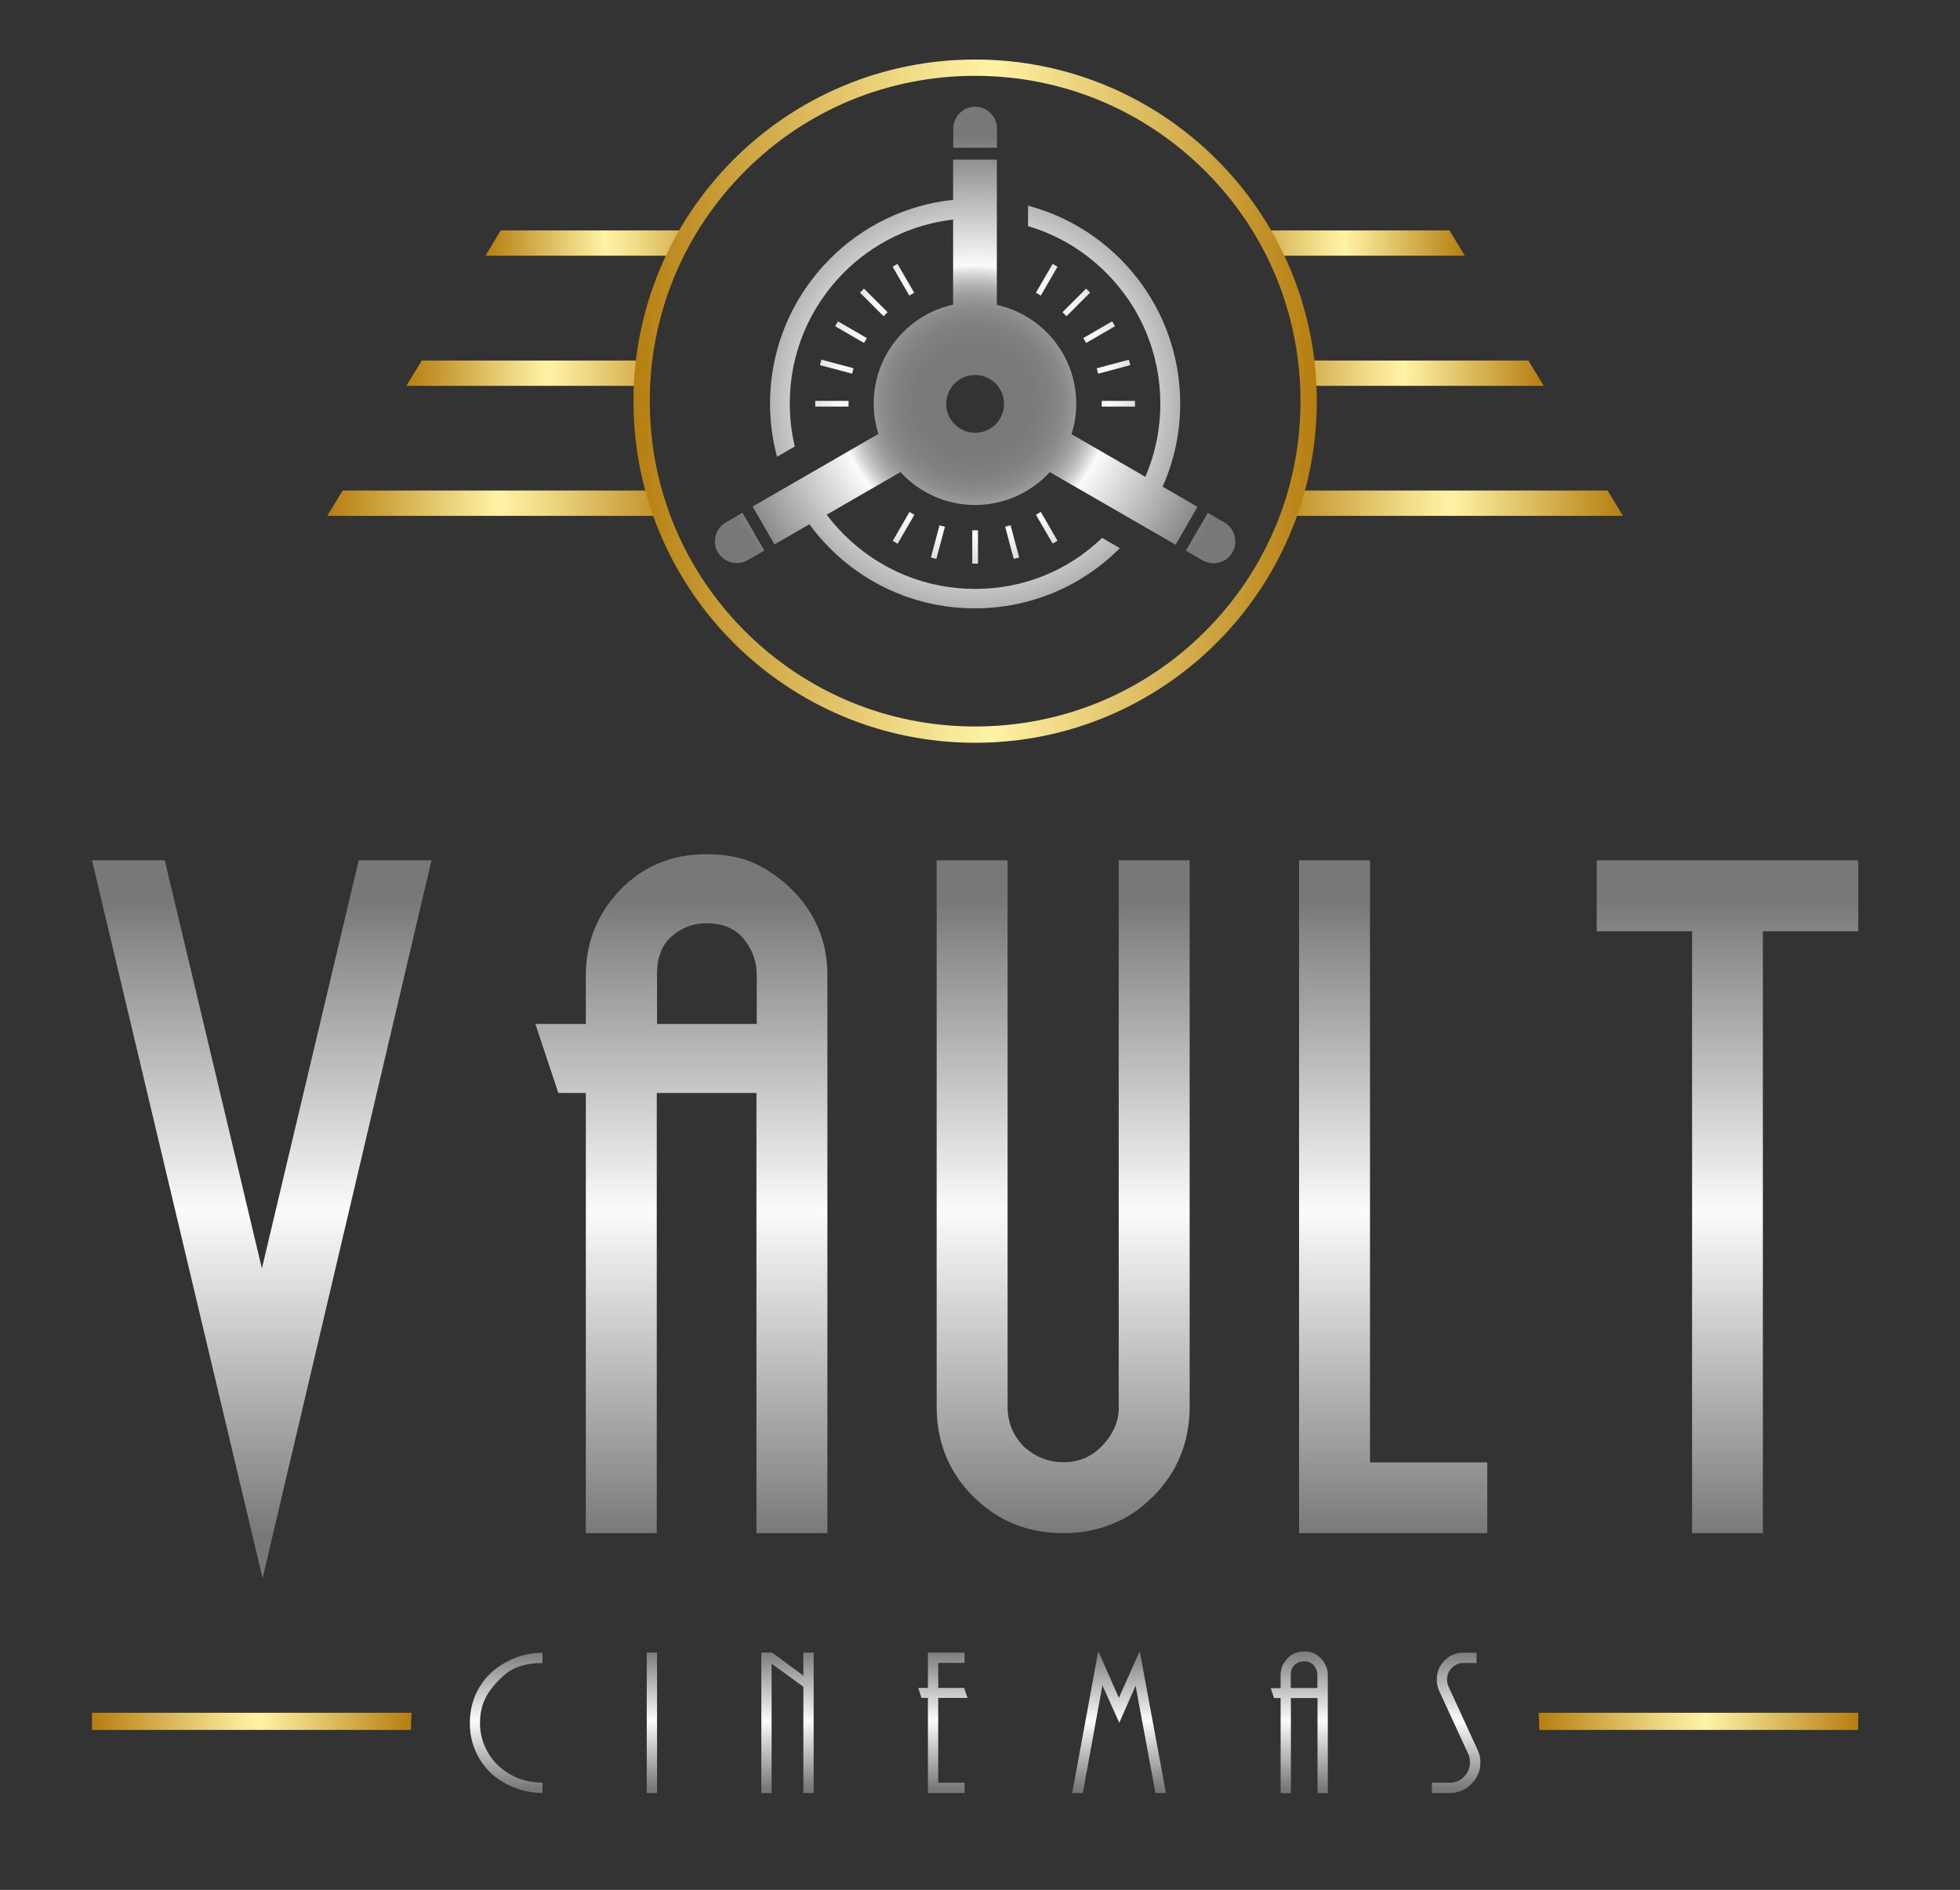 <?xml version="1.0" encoding="utf-8"?>
<svg version="1.1" id="Layer_1" xmlns="http://www.w3.org/2000/svg" x="0px" y="0px" viewBox="318.182 352.273 1370.455 1321.591" style="enable-background:new 0 0 2000 2000;">
  <rect x="318.182" y="352.273" width="1370.455" height="1321.591" fill="#333333" stroke="none"/>
  <style type="text/css">
	.st0{fill:none;}
	.st1{fill:url(#SVGID_1_);}
	.st2{fill:url(#SVGID_2_);}
	.st3{fill:url(#SVGID_3_);}
	.st4{fill:url(#SVGID_4_);}
	.st5{fill:url(#SVGID_5_);}
	.st6{fill:url(#SVGID_6_);}
	.st7{fill:url(#SVGID_7_);}
	.st8{fill:url(#SVGID_8_);}
	.st9{fill:url(#SVGID_9_);}
	.st10{fill:url(#SVGID_10_);}
	.st11{fill:url(#SVGID_11_);}
	.st12{fill:url(#SVGID_12_);}
	.st13{fill:url(#SVGID_13_);}
	.st14{fill:url(#SVGID_14_);}
	.st15{fill:url(#SVGID_15_);}
	.st16{fill:url(#SVGID_16_);}
	.st17{fill:url(#SVGID_17_);}
	.st18{fill:url(#SVGID_18_);}
	.st19{fill:url(#SVGID_19_);}
	.st20{fill:url(#SVGID_20_);}
	.st21{fill:url(#SVGID_21_);}
	.st22{fill:url(#SVGID_22_);}
	.st23{fill:url(#SVGID_23_);}
	.st24{fill:url(#SVGID_24_);}
	.st25{fill:url(#SVGID_25_);}
	.st26{fill:url(#SVGID_26_);}
	.st27{fill:url(#SVGID_27_);}
	.st28{fill:url(#SVGID_28_);}
	.st29{fill:url(#SVGID_29_);}
	.st30{fill:url(#SVGID_30_);}
	.st31{fill:url(#SVGID_31_);}
	.st32{fill:url(#SVGID_32_);}
	.st33{fill:url(#SVGID_33_);}
	.st34{fill:url(#SVGID_34_);}
	.st35{fill:url(#SVGID_35_);}
	.st36{fill:url(#SVGID_36_);}
	.st37{fill:url(#SVGID_37_);}
	.st38{fill:url(#SVGID_38_);}
	.st39{fill:url(#SVGID_39_);}
	.st40{fill:url(#SVGID_40_);}
	.st41{fill:url(#SVGID_41_);}
	.st42{fill:url(#SVGID_42_);}
	.st43{fill:url(#SVGID_43_);}
	.st44{fill:url(#SVGID_44_);}
	.st45{fill:url(#SVGID_45_);}
	.st46{fill:url(#SVGID_46_);}
</style>
  <rect width="1406.818" height="1312.5" style="fill: none; fill-rule: nonzero;" y="345.454" x="304.545"/>
  <g>
    <g>
      <path class="st0" d="M1229.9,1514.9c-2.2,0-4,0.7-5.7,2.2c-1.6,1.4-2.5,3.5-2.5,6.4l0,8.1h16.6v-8.1c0-2.3-0.7-4.3-2.2-6 C1234.7,1515.8,1232.7,1514.9,1229.9,1514.9z"/>
      <linearGradient id="SVGID_1_" gradientUnits="userSpaceOnUse" x1="2.001" y1="-1.361" x2="3.404" y2="-1.361" gradientTransform="matrix(7.162000e-12 69.18 69.18 -7.162000e-12 766.24 1367.647)">
        <stop offset="0" style="stop-color:#787878"/>
        <stop offset="0.511" style="stop-color:#FBFBFB"/>
        <stop offset="1" style="stop-color:#787878"/>
      </linearGradient>
      <path class="st1" d="M653.4,1532.1c-4.5,7.5-6.7,15.9-6.7,25.2c0,9.2,2.3,17.5,6.8,25c4.5,7.5,10.8,13.3,18.7,17.5 c7.8,4.1,16.2,6.2,25.3,6.3v-7.2c-8.3-0.1-15.8-1.9-22.4-5.7c-6.7-3.8-12-8.9-15.7-15.3c-3.7-6.4-5.6-13.3-5.6-20.6 c0-6.5,1.2-12.3,3.8-17.5c2.5-5.2,6.9-10.6,13.2-16.2c6.3-5.6,15.2-8.4,26.7-8.4v-7.2c-9,0.1-17.4,2.2-25.3,6.5 C664.1,1518.8,657.9,1524.6,653.4,1532.1z"/>
      <linearGradient id="SVGID_2_" gradientUnits="userSpaceOnUse" x1="2.001" y1="-0.938" x2="3.404" y2="-0.938" gradientTransform="matrix(7.162000e-12 69.18 69.18 -7.162000e-12 838.898 1367.647)">
        <stop offset="0" style="stop-color:#787878"/>
        <stop offset="0.511" style="stop-color:#FBFBFB"/>
        <stop offset="1" style="stop-color:#787878"/>
      </linearGradient>
      <rect x="770.4" y="1507.9" class="st2" width="7.2" height="98.2"/>
      <linearGradient id="SVGID_3_" gradientUnits="userSpaceOnUse" x1="2.001" y1="-0.545" x2="3.404" y2="-0.545" gradientTransform="matrix(7.162000e-12 69.18 69.18 -7.162000e-12 906.467 1367.647)">
        <stop offset="0" style="stop-color:#787878"/>
        <stop offset="0.511" style="stop-color:#FBFBFB"/>
        <stop offset="1" style="stop-color:#787878"/>
      </linearGradient>
      <polygon class="st3" points="850.5,1507.9 850.5,1606.1 857.7,1606.1 857.7,1515.7 879.9,1531.8 879.9,1606.1 887.1,1606.1 &#10;&#9;&#9;&#9;887.1,1507.9 879.9,1507.9 879.9,1523 879.9,1524 858,1507.9 &#9;&#9;"/>
      <linearGradient id="SVGID_4_" gradientUnits="userSpaceOnUse" x1="2.001" y1="-9.363589e-02" x2="3.404" y2="-9.363589e-02" gradientTransform="matrix(7.162000e-12 69.18 69.18 -7.162000e-12 983.931 1367.647)">
        <stop offset="0" style="stop-color:#787878"/>
        <stop offset="0.511" style="stop-color:#FBFBFB"/>
        <stop offset="1" style="stop-color:#787878"/>
      </linearGradient>
      <polygon class="st4" points="994.7,1539.6 992.3,1532.6 974.2,1532.6 974.2,1515.6 974.2,1515.1 992.6,1515.1 992.6,1507.9 &#10;&#9;&#9;&#9;967,1507.9 967,1532.6 960.2,1532.6 962.5,1539.6 967,1539.6 967,1606.1 992.6,1606.1 992.6,1598.9 974.2,1598.9 974.2,1539.6 &#9;&#9;&#10;&#9;&#9;&#9;"/>
      <linearGradient id="SVGID_5_" gradientUnits="userSpaceOnUse" x1="2.001" y1="0.418" x2="3.404" y2="0.418" gradientTransform="matrix(7.162000e-12 69.18 69.18 -7.162000e-12 1071.762 1367.647)">
        <stop offset="0" style="stop-color:#787878"/>
        <stop offset="0.511" style="stop-color:#FBFBFB"/>
        <stop offset="1" style="stop-color:#787878"/>
      </linearGradient>
      <polygon class="st5" points="1100.5,1539.6 1086.1,1506.9 1067.9,1606.1 1075.3,1606.1 1089,1530.8 1100.8,1557 1112.2,1531.1 &#10;&#9;&#9;&#9;1126.1,1606.1 1133.4,1606.1 1115.1,1506.9 &#9;&#9;"/>
      <linearGradient id="SVGID_6_" gradientUnits="userSpaceOnUse" x1="2.001" y1="0.941" x2="3.404" y2="0.941" gradientTransform="matrix(7.162000e-12 69.18 69.18 -7.162000e-12 1161.431 1367.647)">
        <stop offset="0" style="stop-color:#787878"/>
        <stop offset="0.511" style="stop-color:#FBFBFB"/>
        <stop offset="1" style="stop-color:#787878"/>
      </linearGradient>
      <path class="st6" d="M1241.6,1511.8c-1.6-1.6-3.3-2.7-5.1-3.5c-1.8-0.8-3.9-1.2-6.5-1.2c-4.7,0-8.6,1.6-11.7,4.9 c-3.1,3.3-4.7,7.1-4.7,11.7v9.1h-6.9l2.3,6.9h4.1h0.5l0,66.5h7.2v-66.5h18.6l0,66.5h7.2v-82.5c0-2.4-0.4-4.6-1.3-6.5 C1244.4,1515.1,1243.2,1513.3,1241.6,1511.8z M1239.3,1532.2v0.5h-18.6v-9.1c0-3.1,0.9-5.5,2.8-7.2c1.8-1.6,4-2.4,6.4-2.4 c3,0,5.4,1,7,3c1.6,1.9,2.4,4.2,2.4,6.7V1532.2z"/>
      <linearGradient id="SVGID_7_" gradientUnits="userSpaceOnUse" x1="2.001" y1="1.396" x2="3.404" y2="1.396" gradientTransform="matrix(7.162000e-12 69.18 69.18 -7.162000e-12 1239.792 1367.647)">
        <stop offset="0" style="stop-color:#787878"/>
        <stop offset="0.511" style="stop-color:#FBFBFB"/>
        <stop offset="1" style="stop-color:#787878"/>
      </linearGradient>
      <path class="st7" d="M1351.4,1576.1L1351.4,1576.1l-20.6-44.9l0,0c-0.5-1.3-0.8-2.8-0.8-4.5c0-3.3,1.2-6,3.4-8.2 c2.3-2.2,4.9-3.3,8-3.3h9.2v-7.2h-9.3c-5.2,0-9.5,1.8-13.1,5.5c-3.6,3.7-5.4,8.1-5.4,13.1c0,2.8,0.5,5.4,1.5,7.7l20.9,45.4l0,0 c0.6,1.4,0.8,3.1,0.8,5.2c0,3.6-1.4,6.9-4,9.7c-2.7,2.8-6,4.3-9.9,4.3l-12.7,0v7.2h12.7c5.8,0,10.7-2.1,14.9-6.3 c4.2-4.2,6.3-9.1,6.3-14.9C1353.3,1581.6,1352.7,1578.7,1351.4,1576.1z"/>
    </g>
    <g>
      <linearGradient id="SVGID_8_" gradientUnits="userSpaceOnUse" x1="501.185" y1="1426.601" x2="501.185" y2="982.222">
        <stop offset="0" style="stop-color:#787878"/>
        <stop offset="0.511" style="stop-color:#FBFBFB"/>
        <stop offset="1" style="stop-color:#787878"/>
      </linearGradient>
      <polygon class="st8" points="501.3,1239.3 433.4,953.9 382.5,953.9 501.8,1455.9 619.9,953.9 569,953.9 &#9;&#9;"/>
      <linearGradient id="SVGID_9_" gradientUnits="userSpaceOnUse" x1="794.675" y1="1426.601" x2="794.675" y2="982.222">
        <stop offset="0" style="stop-color:#787878"/>
        <stop offset="0.511" style="stop-color:#FBFBFB"/>
        <stop offset="1" style="stop-color:#787878"/>
      </linearGradient>
      <path class="st9" d="M871.4,973.9c-8-7.8-16.7-13.8-25.8-18c-9.3-4.2-20.6-6.3-33.6-6.3c-24,0-44.2,8.4-60.2,25 c-15.9,16.5-24,36.6-24,59.7v34h-35.3l16.1,48.3h19.2v307.8h49.6v-307.8h69.7v307.8h49.6v-390.1c0-12.1-2.2-23.4-6.6-33.5 C885.8,990.8,879.5,981.7,871.4,973.9z M777.5,1034.4c0-12.2,3.3-21.1,10.2-27.2c7.1-6.2,15-9.3,24.1-9.3 c11.6,0,20.2,3.5,26.2,10.7c6.3,7.6,9.3,16,9.3,25.7v34h-69.7V1034.4z"/>
      <linearGradient id="SVGID_10_" gradientUnits="userSpaceOnUse" x1="1061.656" y1="1426.601" x2="1061.656" y2="982.222">
        <stop offset="0" style="stop-color:#787878"/>
        <stop offset="0.511" style="stop-color:#FBFBFB"/>
        <stop offset="1" style="stop-color:#787878"/>
      </linearGradient>
      <path class="st10" d="M1100.5,1336c0,10-3.7,18.8-11.3,26.9c-7.5,8-16.5,11.9-27.6,11.9c-10.1,0-19-3.5-27.1-10.5 c-7.9-7.9-11.8-17.2-11.8-28.3V953.9h-49.6V1336c0,24.7,8.6,45.9,25.6,62.8c17,17,38.1,25.6,62.9,25.6c24.7,0,45.9-8.6,62.8-25.6 c17-17,25.6-38.1,25.6-62.8V953.9h-49.6V1336z"/>
      <linearGradient id="SVGID_11_" gradientUnits="userSpaceOnUse" x1="1292.326" y1="1426.601" x2="1292.326" y2="982.222">
        <stop offset="0" style="stop-color:#787878"/>
        <stop offset="0.511" style="stop-color:#FBFBFB"/>
        <stop offset="1" style="stop-color:#787878"/>
      </linearGradient>
      <polygon class="st11" points="1276.1,953.9 1226.5,953.9 1226.5,1424.4 1358.1,1424.4 1358.1,1374.9 1276.1,1374.9 &#9;&#9;"/>
      <linearGradient id="SVGID_12_" gradientUnits="userSpaceOnUse" x1="1526.054" y1="1426.601" x2="1526.054" y2="982.222">
        <stop offset="0" style="stop-color:#787878"/>
        <stop offset="0.511" style="stop-color:#FBFBFB"/>
        <stop offset="1" style="stop-color:#787878"/>
      </linearGradient>
      <polygon class="st12" points="1434.6,953.9 1434.6,1003.5 1501.3,1003.5 1501.3,1424.4 1550.8,1424.4 1550.8,1003.5 &#10;&#9;&#9;&#9;1617.5,1003.5 1617.5,953.9 &#9;&#9;"/>
    </g>
    <g>
      <radialGradient id="SVGID_13_" cx="999.308" cy="632.188" r="184.962" gradientUnits="userSpaceOnUse">
        <stop offset="0" style="stop-color:#787878"/>
        <stop offset="0.511" style="stop-color:#FBFBFB"/>
        <stop offset="1" style="stop-color:#787878"/>
      </radialGradient>
      <path class="st13" d="M937.4,572c0.5-0.5,0.9-0.9,1.4-1.4l-16.5-16.5c-0.5,0.4-0.9,0.9-1.4,1.4c-0.5,0.5-0.9,0.9-1.4,1.4 l16.5,16.5C936.5,573,936.9,572.5,937.4,572z"/>
      <radialGradient id="SVGID_14_" cx="999.308" cy="632.188" r="184.962" gradientUnits="userSpaceOnUse">
        <stop offset="0" style="stop-color:#787878"/>
        <stop offset="0.511" style="stop-color:#FBFBFB"/>
        <stop offset="1" style="stop-color:#787878"/>
      </radialGradient>
      <path class="st14" d="M924.3,588.7L904.1,577c-0.7,1.1-1.3,2.3-2,3.4l20.2,11.7C923,590.9,923.6,589.8,924.3,588.7z"/>
      <radialGradient id="SVGID_15_" cx="999.308" cy="632.188" r="184.962" gradientUnits="userSpaceOnUse">
        <stop offset="0" style="stop-color:#787878"/>
        <stop offset="0.511" style="stop-color:#FBFBFB"/>
        <stop offset="1" style="stop-color:#787878"/>
      </radialGradient>
      <path class="st15" d="M915,609.8l-22.5-6c-0.4,1.3-0.7,2.5-1,3.8l22.6,6C914.3,612.3,914.6,611.1,915,609.8z"/>
      <radialGradient id="SVGID_16_" cx="999.308" cy="632.188" r="184.962" gradientUnits="userSpaceOnUse">
        <stop offset="0" style="stop-color:#787878"/>
        <stop offset="0.511" style="stop-color:#FBFBFB"/>
        <stop offset="1" style="stop-color:#787878"/>
      </radialGradient>
      <path class="st16" d="M911.5,634.6c0-0.7,0-1.3,0-2h-23.3c0,0.6,0,1.3,0,2c0,0.7,0,1.3,0,2l23.3,0 C911.5,635.9,911.5,635.3,911.5,634.6z"/>
      <radialGradient id="SVGID_17_" cx="999.308" cy="632.188" r="184.962" gradientUnits="userSpaceOnUse">
        <stop offset="0" style="stop-color:#787878"/>
        <stop offset="0.511" style="stop-color:#FBFBFB"/>
        <stop offset="1" style="stop-color:#787878"/>
      </radialGradient>
      <path class="st17" d="M942.4,730.5c1.1,0.7,2.3,1.3,3.4,2l11.7-20.2c-1.1-0.6-2.3-1.3-3.4-2L942.4,730.5z"/>
      <radialGradient id="SVGID_18_" cx="999.308" cy="632.188" r="184.962" gradientUnits="userSpaceOnUse">
        <stop offset="0" style="stop-color:#787878"/>
        <stop offset="0.511" style="stop-color:#FBFBFB"/>
        <stop offset="1" style="stop-color:#787878"/>
      </radialGradient>
      <path class="st18" d="M969.1,742.1c1.3,0.4,2.5,0.7,3.8,1l6-22.5c-1.3-0.3-2.6-0.6-3.8-1L969.1,742.1z"/>
      <radialGradient id="SVGID_19_" cx="999.308" cy="632.188" r="184.962" gradientUnits="userSpaceOnUse">
        <stop offset="0" style="stop-color:#787878"/>
        <stop offset="0.511" style="stop-color:#FBFBFB"/>
        <stop offset="1" style="stop-color:#787878"/>
      </radialGradient>
      <path class="st19" d="M1000,723.1c-0.7,0-1.3,0-2,0v23.3c0.7,0,1.3,0,2,0c0.7,0,1.3,0,2,0l0-23.3 C1001.3,723.1,1000.7,723.1,1000,723.1z"/>
      <radialGradient id="SVGID_20_" cx="999.308" cy="632.188" r="184.962" gradientUnits="userSpaceOnUse">
        <stop offset="0" style="stop-color:#787878"/>
        <stop offset="0.511" style="stop-color:#FBFBFB"/>
        <stop offset="1" style="stop-color:#787878"/>
      </radialGradient>
      <path class="st20" d="M1021,720.6l6,22.5c1.3-0.3,2.5-0.7,3.8-1l-6-22.5C1023.5,719.9,1022.3,720.3,1021,720.6z"/>
      <radialGradient id="SVGID_21_" cx="999.308" cy="632.188" r="184.962" gradientUnits="userSpaceOnUse">
        <stop offset="0" style="stop-color:#787878"/>
        <stop offset="0.511" style="stop-color:#FBFBFB"/>
        <stop offset="1" style="stop-color:#787878"/>
      </radialGradient>
      <path class="st21" d="M1042.5,712.2l11.7,20.2c1.2-0.6,2.3-1.3,3.4-2l-11.7-20.2C1044.8,711,1043.7,711.6,1042.5,712.2z"/>
      <radialGradient id="SVGID_22_" cx="999.308" cy="632.188" r="184.962" gradientUnits="userSpaceOnUse">
        <stop offset="0" style="stop-color:#787878"/>
        <stop offset="0.511" style="stop-color:#FBFBFB"/>
        <stop offset="1" style="stop-color:#787878"/>
      </radialGradient>
      <path class="st22" d="M1088.5,634.6c0,0.7,0,1.3,0,2l23.3,0c0-0.6,0-1.3,0-2c0-0.7,0-1.3,0-2l-23.3,0 C1088.5,633.3,1088.5,633.9,1088.5,634.6z"/>
      <radialGradient id="SVGID_23_" cx="999.308" cy="632.188" r="184.962" gradientUnits="userSpaceOnUse">
        <stop offset="0" style="stop-color:#787878"/>
        <stop offset="0.511" style="stop-color:#FBFBFB"/>
        <stop offset="1" style="stop-color:#787878"/>
      </radialGradient>
      <path class="st23" d="M1086,613.6l22.5-6c-0.3-1.3-0.7-2.5-1-3.8l-22.5,6C1085.3,611.1,1085.7,612.3,1086,613.6z"/>
      <radialGradient id="SVGID_24_" cx="999.308" cy="632.188" r="184.962" gradientUnits="userSpaceOnUse">
        <stop offset="0" style="stop-color:#787878"/>
        <stop offset="0.511" style="stop-color:#FBFBFB"/>
        <stop offset="1" style="stop-color:#787878"/>
      </radialGradient>
      <path class="st24" d="M1077.6,592.1l20.2-11.7c-0.6-1.1-1.3-2.3-2-3.4l-20.2,11.7C1076.3,589.8,1077,590.9,1077.6,592.1z"/>
      <radialGradient id="SVGID_25_" cx="999.308" cy="632.188" r="184.962" gradientUnits="userSpaceOnUse">
        <stop offset="0" style="stop-color:#787878"/>
        <stop offset="0.511" style="stop-color:#FBFBFB"/>
        <stop offset="1" style="stop-color:#787878"/>
      </radialGradient>
      <path class="st25" d="M1063.9,573.4l16.5-16.5c-0.4-0.5-0.9-0.9-1.4-1.4c-0.5-0.5-0.9-0.9-1.4-1.4l-16.5,16.5 c0.5,0.4,0.9,0.9,1.4,1.4C1063,572.5,1063.5,573,1063.9,573.4z"/>
      <radialGradient id="SVGID_26_" cx="999.308" cy="632.188" r="184.962" gradientUnits="userSpaceOnUse">
        <stop offset="0" style="stop-color:#787878"/>
        <stop offset="0.511" style="stop-color:#FBFBFB"/>
        <stop offset="1" style="stop-color:#787878"/>
      </radialGradient>
      <path class="st26" d="M1057.6,538.8c-1.1-0.7-2.3-1.3-3.4-2l-11.7,20.2c1.2,0.6,2.3,1.3,3.4,2L1057.6,538.8z"/>
      <radialGradient id="SVGID_27_" cx="999.308" cy="632.188" r="184.962" gradientUnits="userSpaceOnUse">
        <stop offset="0" style="stop-color:#787878"/>
        <stop offset="0.511" style="stop-color:#FBFBFB"/>
        <stop offset="1" style="stop-color:#787878"/>
      </radialGradient>
      <path class="st27" d="M957.4,557l-11.7-20.2c-1.2,0.6-2.3,1.3-3.4,2l11.7,20.2C955.1,558.3,956.3,557.6,957.4,557z"/>
      <radialGradient id="SVGID_28_" cx="999.308" cy="632.188" r="184.962" gradientUnits="userSpaceOnUse">
        <stop offset="0" style="stop-color:#787878"/>
        <stop offset="0.217" style="stop-color:#7A7A7A"/>
        <stop offset="0.296" style="stop-color:#818181"/>
        <stop offset="0.352" style="stop-color:#8C8C8C"/>
        <stop offset="0.397" style="stop-color:#9D9D9D"/>
        <stop offset="0.436" style="stop-color:#B3B3B3"/>
        <stop offset="0.47" style="stop-color:#CFCFCF"/>
        <stop offset="0.5" style="stop-color:#EEEEEE"/>
        <stop offset="0.511" style="stop-color:#FBFBFB"/>
        <stop offset="1" style="stop-color:#787878"/>
      </radialGradient>
      <path class="st28" d="M1000,764.1c-34.6,0-67.1-13.5-91.6-37.9c-4.4-4.4-8.5-9.1-12.2-14l51.6-29.8c12.9,14.1,31.5,23,52.2,23 c20.7,0,39.2-8.9,52.2-23l14.7,8.5l73.3,42.3l15.3-26.5l-24.4-14.1c7.9-17.7,12.3-37.4,12.3-58c0-66.4-45.1-122.2-106.4-138.5 v14.3c20.4,6,39.1,17.1,54.6,32.6c24.5,24.5,37.9,57,37.9,91.6c0,17.9-3.6,35.2-10.5,51.1l-51.6-29.8c2.1-6.7,3.3-13.9,3.3-21.3 c0-33.8-23.7-62.1-55.5-69.1v-17l0-84.6h-30.6v28.1c-33.5,3.6-63.5,18.6-86,41.2c-25.9,25.9-42,61.8-42,101.3 c0,12.9,1.7,25.4,4.9,37.2l12.4-7.2c-2.3-9.7-3.5-19.8-3.5-30.1c0-34.6,13.5-67.1,37.9-91.6c20.8-20.8,47.5-33.6,76.3-37v59.5 c-31.7,7-55.5,35.3-55.5,69.1c0,7.4,1.1,14.6,3.3,21.3l-14.7,8.5l-73.3,42.3l15.3,26.5l24.4-14.1c26.1,35.7,68.2,58.8,115.7,58.8 c39.6,0,75.4-16,101.3-42c0,0,0.1-0.1,0.1-0.1l-12.4-7.2C1064.8,751.6,1033.4,764.1,1000,764.1z M1000,614.5 c11.1,0,20.2,9,20.2,20.2s-9,20.2-20.2,20.2c-11.1,0-20.2-9-20.2-20.2S988.8,614.5,1000,614.5z"/>
      <radialGradient id="SVGID_29_" cx="999.308" cy="632.188" r="184.962" gradientUnits="userSpaceOnUse">
        <stop offset="0" style="stop-color:#787878"/>
        <stop offset="0.511" style="stop-color:#FBFBFB"/>
        <stop offset="1" style="stop-color:#787878"/>
      </radialGradient>
      <path class="st29" d="M1015.3,442.2c0-5.4-2.8-10.1-7-12.8c-2.4-1.6-5.2-2.5-8.3-2.5c-4.2,0-8,1.7-10.8,4.5 c-2.8,2.8-4.5,6.6-4.5,10.8v13.4h30.6V442.2z"/>
      <radialGradient id="SVGID_30_" cx="999.308" cy="632.188" r="184.962" gradientUnits="userSpaceOnUse">
        <stop offset="0" style="stop-color:#787878"/>
        <stop offset="0.511" style="stop-color:#FBFBFB"/>
        <stop offset="1" style="stop-color:#787878"/>
      </radialGradient>
      <path class="st30" d="M825.7,717.6c-1.2,0.7-2.3,1.5-3.2,2.4c-2.7,2.7-4.2,6.3-4.4,10c-0.2,2.9,0.4,5.8,2,8.4 c4.2,7.3,13.6,9.8,20.9,5.6l11.6-6.7l-15.3-26.5L825.7,717.6z"/>
      <radialGradient id="SVGID_31_" cx="999.308" cy="632.188" r="184.962" gradientUnits="userSpaceOnUse">
        <stop offset="0" style="stop-color:#787878"/>
        <stop offset="0.511" style="stop-color:#FBFBFB"/>
        <stop offset="1" style="stop-color:#787878"/>
      </radialGradient>
      <path class="st31" d="M1159,744.1c4.7,2.7,10.1,2.6,14.6,0.4c1.4-0.7,2.7-1.6,3.9-2.8c0.9-0.9,1.7-2,2.4-3.2 c4.2-7.3,1.7-16.7-5.6-20.9l-11.6-6.7l-15.3,26.5L1159,744.1z"/>
    </g>
    <g>
      <g>
        <linearGradient id="SVGID_32_" gradientUnits="userSpaceOnUse" x1="1171.36" y1="522.288" x2="1335.544" y2="522.288">
          <stop offset="0" style="stop-color:#B57E10"/>
          <stop offset="0.13" style="stop-color:#C99D38"/>
          <stop offset="0.4" style="stop-color:#F0DB87"/>
          <stop offset="0.524" style="stop-color:#FFF3A6"/>
          <stop offset="1" style="stop-color:#B57E10"/>
        </linearGradient>
        <path class="st32" d="M1207.1,526.5h128.4l-5.1-8.3h-128.2C1203.7,521,1205.4,523.7,1207.1,526.5z"/>
        <linearGradient id="SVGID_33_" gradientUnits="userSpaceOnUse" x1="1166.305" y1="522.287" x2="1342.39" y2="522.287">
          <stop offset="0" style="stop-color:#B57E10"/>
          <stop offset="0.13" style="stop-color:#C99D38"/>
          <stop offset="0.4" style="stop-color:#F0DB87"/>
          <stop offset="0.524" style="stop-color:#FFF3A6"/>
          <stop offset="1" style="stop-color:#B57E10"/>
        </linearGradient>
        <path class="st33" d="M1209.7,531.1h132.7l-10.7-17.7h-131.3C1202.4,519.8,1206.7,525.2,1209.7,531.1z"/>
      </g>
      <g>
        <linearGradient id="SVGID_34_" gradientUnits="userSpaceOnUse" x1="1195.318" y1="613.202" x2="1390.831" y2="613.202">
          <stop offset="0" style="stop-color:#B57E10"/>
          <stop offset="0.13" style="stop-color:#C99D38"/>
          <stop offset="0.4" style="stop-color:#F0DB87"/>
          <stop offset="0.524" style="stop-color:#FFF3A6"/>
          <stop offset="1" style="stop-color:#B57E10"/>
        </linearGradient>
        <path class="st34" d="M1232.8,617.4h158l-5.1-8.4h-154.3C1232,611.8,1232.4,614.6,1232.8,617.4z"/>
        <linearGradient id="SVGID_35_" gradientUnits="userSpaceOnUse" x1="1191.507" y1="613.201" x2="1397.677" y2="613.201">
          <stop offset="0" style="stop-color:#B57E10"/>
          <stop offset="0.13" style="stop-color:#C99D38"/>
          <stop offset="0.4" style="stop-color:#F0DB87"/>
          <stop offset="0.524" style="stop-color:#FFF3A6"/>
          <stop offset="1" style="stop-color:#B57E10"/>
        </linearGradient>
        <path class="st35" d="M1233.3,622.1h164.3l-10.8-17.7h-156.5C1231.8,610.2,1232.8,616.1,1233.3,622.1z"/>
      </g>
      <g>
        <linearGradient id="SVGID_36_" gradientUnits="userSpaceOnUse" x1="1203.994" y1="704.14" x2="1446.118" y2="704.14">
          <stop offset="0" style="stop-color:#B57E10"/>
          <stop offset="0.13" style="stop-color:#C99D38"/>
          <stop offset="0.4" style="stop-color:#F0DB87"/>
          <stop offset="0.524" style="stop-color:#FFF3A6"/>
          <stop offset="1" style="stop-color:#B57E10"/>
        </linearGradient>
        <path class="st36" d="M1220.5,705.8c-0.4,0.8-0.7,1.7-1,2.5h226.6l-5.1-8.4h-218.7C1221.9,701.9,1221.3,703.9,1220.5,705.8z"/>
        <linearGradient id="SVGID_37_" gradientUnits="userSpaceOnUse" x1="1201.015" y1="704.139" x2="1452.964" y2="704.139">
          <stop offset="0" style="stop-color:#B57E10"/>
          <stop offset="0.13" style="stop-color:#C99D38"/>
          <stop offset="0.4" style="stop-color:#F0DB87"/>
          <stop offset="0.524" style="stop-color:#FFF3A6"/>
          <stop offset="1" style="stop-color:#B57E10"/>
        </linearGradient>
        <path class="st37" d="M1220.5,705.8c-1,2.4-1.9,4.8-2.8,7.2H1453l-10.8-17.7h-218.9C1222.6,698.8,1222,702.4,1220.5,705.8z"/>
        <linearGradient id="SVGID_38_" gradientUnits="userSpaceOnUse" x1="1182.703" y1="522.288" x2="1346.887" y2="522.288" gradientTransform="matrix(-1 0 0 1 2011.343 0)">
          <stop offset="0" style="stop-color:#B57E10"/>
          <stop offset="0.13" style="stop-color:#C99D38"/>
          <stop offset="0.4" style="stop-color:#F0DB87"/>
          <stop offset="0.524" style="stop-color:#FFF3A6"/>
          <stop offset="1" style="stop-color:#B57E10"/>
        </linearGradient>
        <path class="st38" d="M792.9,526.5H664.5l5.1-8.3h128.2C796.3,521,794.6,523.7,792.9,526.5z"/>
        <linearGradient id="SVGID_39_" gradientUnits="userSpaceOnUse" x1="1177.648" y1="522.287" x2="1353.734" y2="522.287" gradientTransform="matrix(-1 0 0 1 2011.343 0)">
          <stop offset="0" style="stop-color:#B57E10"/>
          <stop offset="0.13" style="stop-color:#C99D38"/>
          <stop offset="0.4" style="stop-color:#F0DB87"/>
          <stop offset="0.524" style="stop-color:#FFF3A6"/>
          <stop offset="1" style="stop-color:#B57E10"/>
        </linearGradient>
        <path class="st39" d="M790.3,531.1H657.6l10.7-17.7h131.3C797.6,519.8,793.3,525.2,790.3,531.1z"/>
        <linearGradient id="SVGID_40_" gradientUnits="userSpaceOnUse" x1="1206.661" y1="613.202" x2="1402.174" y2="613.202" gradientTransform="matrix(-1 0 0 1 2011.343 0)">
          <stop offset="0" style="stop-color:#B57E10"/>
          <stop offset="0.13" style="stop-color:#C99D38"/>
          <stop offset="0.4" style="stop-color:#F0DB87"/>
          <stop offset="0.524" style="stop-color:#FFF3A6"/>
          <stop offset="1" style="stop-color:#B57E10"/>
        </linearGradient>
        <path class="st40" d="M767.2,617.4h-158l5.1-8.4h154.3C768,611.8,767.6,614.6,767.2,617.4z"/>
        <linearGradient id="SVGID_41_" gradientUnits="userSpaceOnUse" x1="1202.85" y1="613.201" x2="1409.02" y2="613.201" gradientTransform="matrix(-1 0 0 1 2011.343 0)">
          <stop offset="0" style="stop-color:#B57E10"/>
          <stop offset="0.13" style="stop-color:#C99D38"/>
          <stop offset="0.4" style="stop-color:#F0DB87"/>
          <stop offset="0.524" style="stop-color:#FFF3A6"/>
          <stop offset="1" style="stop-color:#B57E10"/>
        </linearGradient>
        <path class="st41" d="M766.7,622.1H602.3l10.8-17.7h156.5C768.2,610.2,767.2,616.1,766.7,622.1z"/>
        <linearGradient id="SVGID_42_" gradientUnits="userSpaceOnUse" x1="1215.337" y1="704.14" x2="1457.461" y2="704.14" gradientTransform="matrix(-1 0 0 1 2011.343 0)">
          <stop offset="0" style="stop-color:#B57E10"/>
          <stop offset="0.13" style="stop-color:#C99D38"/>
          <stop offset="0.4" style="stop-color:#F0DB87"/>
          <stop offset="0.524" style="stop-color:#FFF3A6"/>
          <stop offset="1" style="stop-color:#B57E10"/>
        </linearGradient>
        <path class="st42" d="M779.5,705.8c0.4,0.8,0.7,1.7,1,2.5H553.9l5.1-8.4h218.7C778.1,701.9,778.7,703.9,779.5,705.8z"/>
        <linearGradient id="SVGID_43_" gradientUnits="userSpaceOnUse" x1="1212.358" y1="704.139" x2="1464.307" y2="704.139" gradientTransform="matrix(-1 0 0 1 2011.343 0)">
          <stop offset="0" style="stop-color:#B57E10"/>
          <stop offset="0.13" style="stop-color:#C99D38"/>
          <stop offset="0.4" style="stop-color:#F0DB87"/>
          <stop offset="0.524" style="stop-color:#FFF3A6"/>
          <stop offset="1" style="stop-color:#B57E10"/>
        </linearGradient>
        <path class="st43" d="M779.5,705.8c1,2.4,1.9,4.8,2.8,7.2H547l10.8-17.7h218.9C777.4,698.8,778,702.4,779.5,705.8z"/>
      </g>
    </g>
    <g>
      <linearGradient id="SVGID_44_" gradientUnits="userSpaceOnUse" x1="382.471" y1="1555.949" x2="605.87" y2="1555.949">
        <stop offset="0" style="stop-color:#B57E10"/>
        <stop offset="0.13" style="stop-color:#C99D38"/>
        <stop offset="0.4" style="stop-color:#F0DB87"/>
        <stop offset="0.524" style="stop-color:#FFF3A6"/>
        <stop offset="1" style="stop-color:#B57E10"/>
      </linearGradient>
      <path class="st44" d="M382.5,1550v12h223l0.1-3.1c0-1.9,0.1-3.7,0.2-5.6l0.2-3.3H382.5z"/>
      <linearGradient id="SVGID_45_" gradientUnits="userSpaceOnUse" x1="1394.13" y1="1555.949" x2="1617.529" y2="1555.949">
        <stop offset="0" style="stop-color:#B57E10"/>
        <stop offset="0.13" style="stop-color:#C99D38"/>
        <stop offset="0.4" style="stop-color:#F0DB87"/>
        <stop offset="0.524" style="stop-color:#FFF3A6"/>
        <stop offset="1" style="stop-color:#B57E10"/>
      </linearGradient>
      <path class="st45" d="M1617.5,1550v12h-223l-0.1-3.1c0-1.9-0.1-3.7-0.2-5.6l-0.2-3.3H1617.5z"/>
    </g>
    <linearGradient id="SVGID_46_" gradientUnits="userSpaceOnUse" x1="761.083" y1="632.799" x2="1238.918" y2="632.799">
      <stop offset="0" style="stop-color:#B57E10"/>
      <stop offset="0.13" style="stop-color:#C99D38"/>
      <stop offset="0.4" style="stop-color:#F0DB87"/>
      <stop offset="0.524" style="stop-color:#FFF3A6"/>
      <stop offset="1" style="stop-color:#B57E10"/>
    </linearGradient>
    <path class="st46" d="M1000,405.3c60.8,0,117.9,23.7,160.9,66.6s66.6,100.1,66.6,160.9c0,60.8-23.7,117.9-66.6,160.9 c-43,43-100.1,66.6-160.9,66.6c-60.8,0-117.9-23.7-160.9-66.6c-43-43-66.6-100.1-66.6-160.9c0-60.8,23.7-117.9,66.6-160.9 S939.2,405.3,1000,405.3 M1000,393.9c-132,0-238.9,107-238.9,238.9S868,871.7,1000,871.7s238.9-107,238.9-238.9 S1132,393.9,1000,393.9L1000,393.9z"/>
  </g>
</svg>